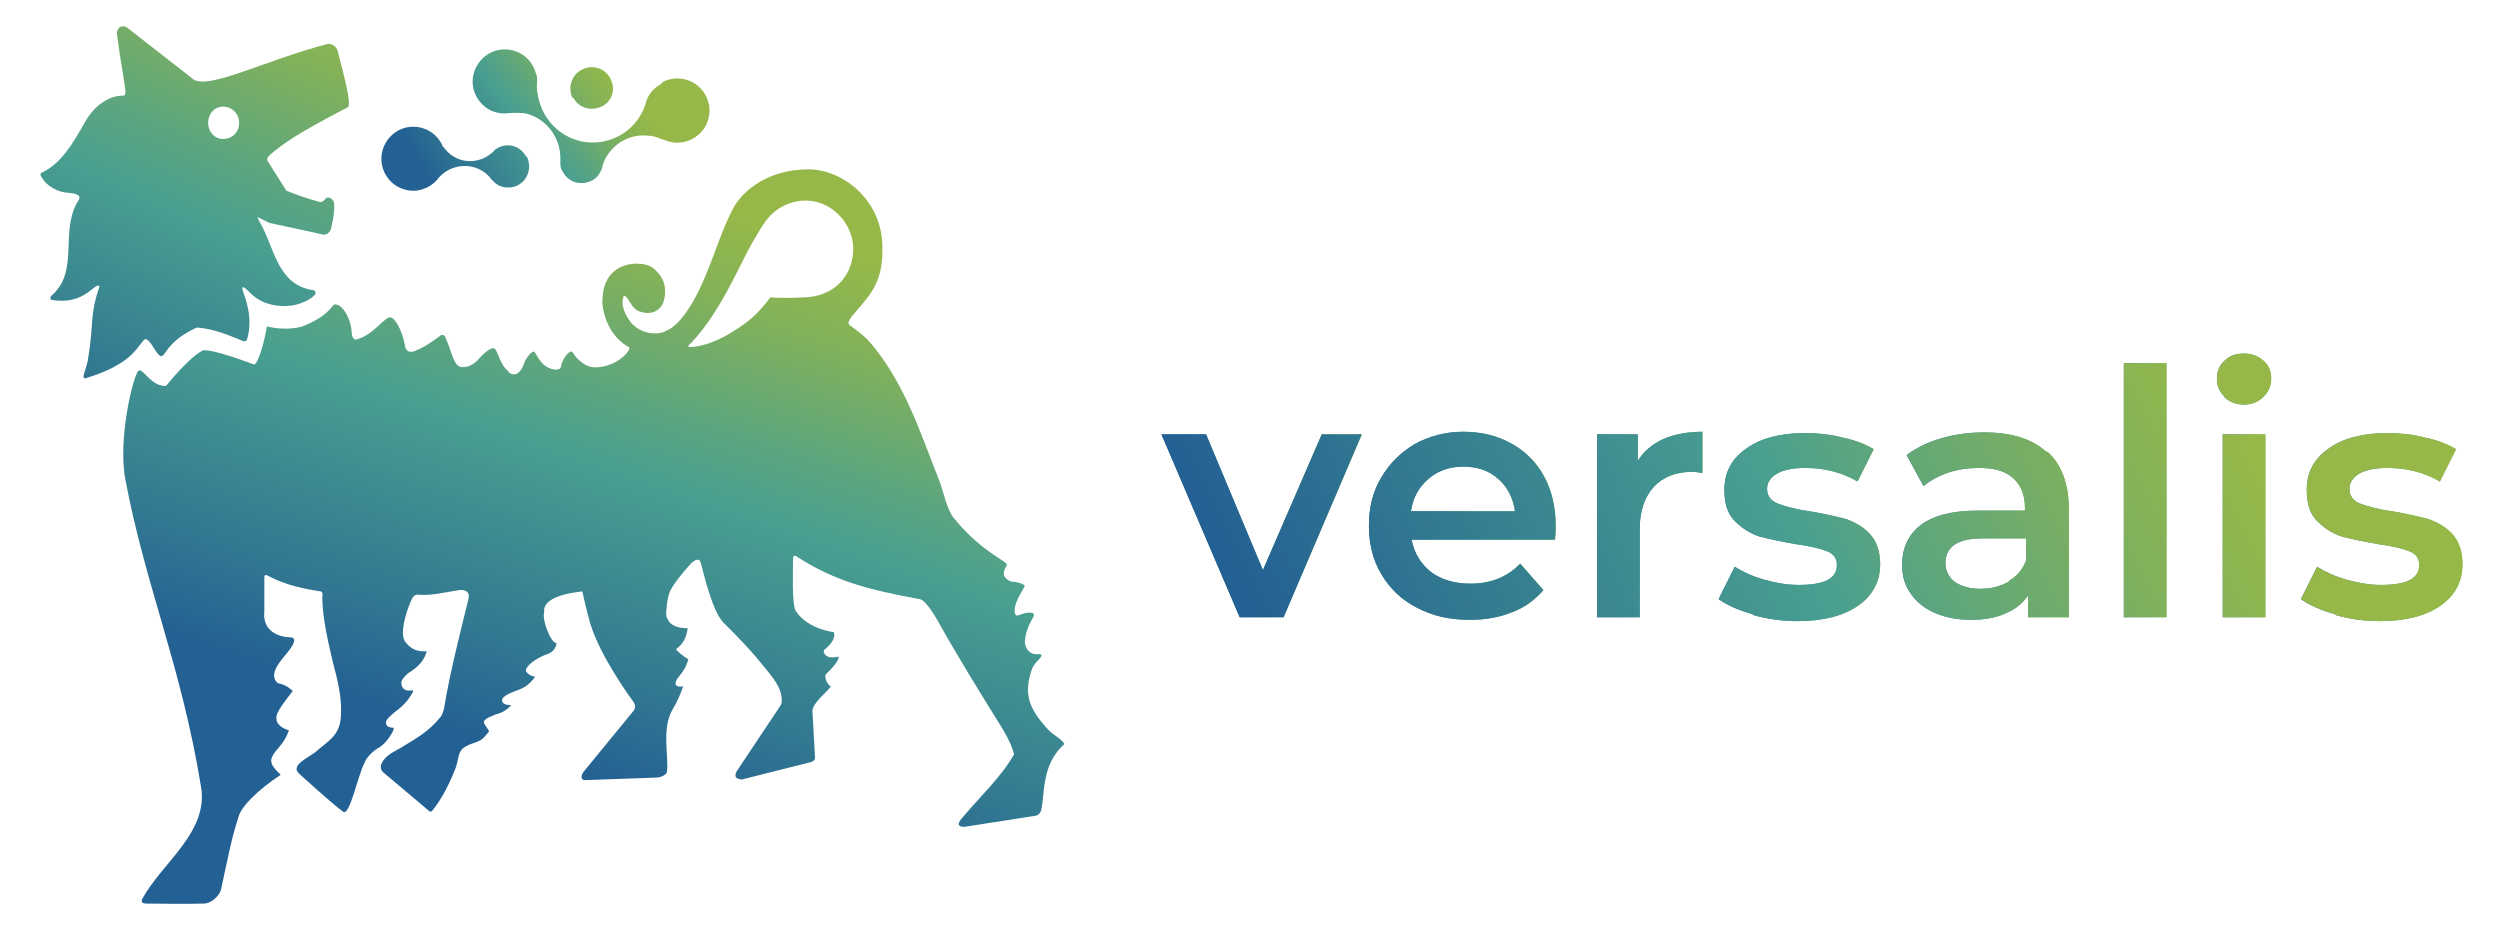 <?xml version="1.0" encoding="UTF-8"?>
<svg id="Livello_1" data-name="Livello 1" xmlns="http://www.w3.org/2000/svg" xmlns:xlink="http://www.w3.org/1999/xlink" viewBox="0 0 38.68 14.4">
  <defs>
    <style>
      .cls-1 {
        fill: url(#linear-gradient);
      }

      .cls-2 {
        fill: url(#Sfumatura_senza_nome_38);
      }

      .cls-3 {
        fill: url(#Sfumatura_senza_nome_38-8);
      }

      .cls-4 {
        fill: url(#Sfumatura_senza_nome_38-7);
      }

      .cls-5 {
        fill: url(#Sfumatura_senza_nome_38-2);
      }

      .cls-6 {
        fill: url(#Sfumatura_senza_nome_38-6);
      }

      .cls-7 {
        fill: url(#Sfumatura_senza_nome_38-5);
      }

      .cls-8 {
        fill: url(#Sfumatura_senza_nome_38-4);
      }

      .cls-9 {
        fill: url(#Sfumatura_senza_nome_38-3);
      }

      .cls-10 {
        fill: url(#Sfumatura_senza_nome_5-4);
      }

      .cls-10, .cls-11, .cls-12 {
        fill-rule: evenodd;
      }

      .cls-11 {
        fill: url(#Sfumatura_senza_nome_5-2);
      }

      .cls-12 {
        fill: url(#Sfumatura_senza_nome_5-3);
      }

      .cls-13 {
        fill: url(#Sfumatura_senza_nome_6);
      }

      .cls-14 {
        fill: url(#Sfumatura_senza_nome_5);
      }
    </style>
    <linearGradient id="Sfumatura_senza_nome_5" data-name="Sfumatura senza nome 5" x1="6.05" y1="-70.29" x2="14.12" y2="-46.7" gradientTransform="translate(0 -52.16) scale(1 -1)" gradientUnits="userSpaceOnUse">
      <stop offset=".27" stop-color="#236093"/>
      <stop offset=".33" stop-color="#307691"/>
      <stop offset=".46" stop-color="#49a090"/>
      <stop offset=".5" stop-color="#5ba57f"/>
      <stop offset=".58" stop-color="#84b258"/>
      <stop offset=".63" stop-color="#95b849"/>
    </linearGradient>
    <linearGradient id="Sfumatura_senza_nome_6" data-name="Sfumatura senza nome 6" x1="-1.86" y1="-65.72" x2="8.48" y2="-43.37" gradientTransform="translate(0 -52.16) scale(1 -1)" gradientUnits="userSpaceOnUse">
      <stop offset=".28" stop-color="#236093"/>
      <stop offset=".34" stop-color="#307691"/>
      <stop offset=".46" stop-color="#49a090"/>
      <stop offset=".5" stop-color="#5ba57f"/>
      <stop offset=".58" stop-color="#84b258"/>
      <stop offset=".63" stop-color="#95b849"/>
    </linearGradient>
    <linearGradient id="Sfumatura_senza_nome_5-2" data-name="Sfumatura senza nome 5" x1="-74.92" y1="-485.3" x2="-67.24" y2="-480.82" gradientTransform="translate(7.02 -486.4) rotate(-8.55) scale(1 -1)" xlink:href="#Sfumatura_senza_nome_5"/>
    <linearGradient id="Sfumatura_senza_nome_5-3" data-name="Sfumatura senza nome 5" x1="-74.87" y1="-485.38" x2="-67.19" y2="-480.9" gradientTransform="translate(7.02 -486.4) rotate(-8.55) scale(1 -1)" xlink:href="#Sfumatura_senza_nome_5"/>
    <linearGradient id="Sfumatura_senza_nome_5-4" data-name="Sfumatura senza nome 5" x1="4.37" y1="-56.17" x2="12.61" y2="-51.36" xlink:href="#Sfumatura_senza_nome_5"/>
    <linearGradient id="Sfumatura_senza_nome_38" data-name="Sfumatura senza nome 38" x1="17.96" y1="8.14" x2="21.07" y2="8.14" gradientUnits="userSpaceOnUse">
      <stop offset=".1" stop-color="#29669a"/>
      <stop offset=".21" stop-color="#307496"/>
      <stop offset=".56" stop-color="#489e8e"/>
      <stop offset=".62" stop-color="#52a37f"/>
      <stop offset=".83" stop-color="#72b256"/>
      <stop offset=".94" stop-color="#7fb946"/>
    </linearGradient>
    <linearGradient id="Sfumatura_senza_nome_38-2" data-name="Sfumatura senza nome 38" x1="21.17" y1="8.14" x2="24.07" y2="8.14" xlink:href="#Sfumatura_senza_nome_38"/>
    <linearGradient id="Sfumatura_senza_nome_38-3" data-name="Sfumatura senza nome 38" x1="24.7" y1="8.12" x2="26.34" y2="8.12" xlink:href="#Sfumatura_senza_nome_38"/>
    <linearGradient id="Sfumatura_senza_nome_38-4" data-name="Sfumatura senza nome 38" x1="26.59" y1="8.14" x2="29.07" y2="8.14" xlink:href="#Sfumatura_senza_nome_38"/>
    <linearGradient id="Sfumatura_senza_nome_38-5" data-name="Sfumatura senza nome 38" x1="29.44" y1="8.14" x2="32.01" y2="8.14" xlink:href="#Sfumatura_senza_nome_38"/>
    <linearGradient id="Sfumatura_senza_nome_38-6" data-name="Sfumatura senza nome 38" x1="32.86" y1="7.59" x2="33.52" y2="7.59" xlink:href="#Sfumatura_senza_nome_38"/>
    <linearGradient id="Sfumatura_senza_nome_38-7" data-name="Sfumatura senza nome 38" x1="34.3" y1="7.51" x2="35.15" y2="7.51" xlink:href="#Sfumatura_senza_nome_38"/>
    <linearGradient id="Sfumatura_senza_nome_38-8" data-name="Sfumatura senza nome 38" x1="35.6" y1="8.14" x2="38.08" y2="8.14" xlink:href="#Sfumatura_senza_nome_38"/>
    <linearGradient id="linear-gradient" x1="135.93" y1="-19.79" x2="151.87" y2="-27.66" gradientTransform="translate(-117.07 32.27)" gradientUnits="userSpaceOnUse">
      <stop offset=".1" stop-color="#236093"/>
      <stop offset=".25" stop-color="#307691"/>
      <stop offset=".56" stop-color="#49a090"/>
      <stop offset=".63" stop-color="#5ba57f"/>
      <stop offset=".83" stop-color="#84b258"/>
      <stop offset=".94" stop-color="#95b849"/>
    </linearGradient>
  </defs>
  <g>
    <path class="cls-14" d="M4.96,9.15c-.26-.04-.55-.1-.81-.24,0,0-.06-.04-.06.02v.53c-.03.26.16.39.39.4.18,0-.02.22-.11.33-.13.16-.16.27-.1.35.05.07.09,0,.26.15-.14.18-.21.28-.23.33,0,0-.12.19.17.28h0c-.08.23-.2.28-.26.41-.07.14.15.27.13.28-.35.23-.61.49-.65.65-.12.36-.19.77-.27,1.12-.03.12-.17.22-.26.22-.34.01-.6,0-.9,0-.1,0-.06-.07-.06-.07.31-.57,1.03-1.03.91-1.74-.31-1.89-.86-3.1-1.17-4.75-.12-.63.12-1.6.2-1.68.06-.07.2.25.43.23,0,0,.35-.44.57-.55.17-.02.79.22.79.22.07-.01.17-.4.2-.59.15.04.42.06.6-.02.41-.18.4-.33.46-.32.13.01.24.25.25.41,0,0,0,.16.08.13.25-.06.43-.35.52-.34.1.02.2.27.23.46,0,0,.02.11.15.06.12-.05.19-.09.4-.24.02-.02.07,0,.07.03.11.23.12.45.26.46.12.01.22-.08.27-.14.04-.05.16-.16.21-.15s.08.29.27.39c.09.04.16-.02.21-.16.03-.09.12-.19.15-.18s.08.16.19.23c.1.06.22.07.23,0,.03-.16.16-.27.18-.22.04.07.08.11.16.17.09.06.15.07.25.06.31-.03.51-.28.46-.31-.28-.15-.39-.46-.41-.67,0-.13,0-.45.31-.58.14-.06.38-.06.49.04.1.09.17.19.17.34,0,.13-.03.25-.14.31-.08.05-.22.04-.31-.02-.08-.06-.11-.17-.17-.21h-.02c-.06.15.04.32.12.42.17.19.44.18.53.12h0c.32-.12.59-.78.65-.94.13-.31.23-.65.4-.97.16-.28.55-.59,1.16-.59.52,0,1.11.46,1.14,1.14.03.58-.17.78-.39,1.04-.14.16-.16.2-.1.24.17.13.21.15.33.29.52.63.75,1.37,1.04,2.1.07.18.1.38.2.55.4.51.78.67.84.74.03.04-.04.05-.04.17,0,.03.07.11.14.11.03,0,.21.03.18.08-.1.17-.16.28-.15.39.02.12.08,0,.25.01.04,0,.06.03.04.06-.09.16-.12.25-.13.36-.02.07.04.25.22.22.02,0,.04.01.03.03-.01.05-.12.1-.16.25-.1.34-.04.55.25.87.12.13.19.13.27.24h0c-.36.32-.3.76-.36,1.02-.02.08-.08.09-.08.09l-1.09.17c-.09.01-.16-.02-.05-.14.27-.32.61-.64.8-.98h0c-.03-.12-.09-.24-.17-.38-.36-.58-.69-1.11-1.02-1.7-.19-.33-.27-.32-.27-.32-.81-.15-1.32-.28-1.92-.67-.04-.01-.04.04-.04.04,0,.15-.02.71.04.81.19.29.59.33.59.33h0s.06.1-.13.26c0,0-.04.02-.02.06.03.08.13.08.21.06.05,0-.03.13-.18.27-.03.03.01.15.06.18.01,0,.02.02,0,.03-.05.07-.27.24-.27.36l.04.72s0,.02-.01.04c-.02.02-.05.03-.05.03l-1.07.27s-.06,0-.09-.03c-.03-.04.01-.1.01-.1l.66-.99.03-.05c.04-.23-.16-.44-.29-.6-.23-.29-.58-.63-.58-.63-.2-.17-.33-.79-.38-.96-.02-.07-.09-.04-.15.02-.14.15-.27.32-.32.42-.05.1-.07.35-.06.39.02.07.07.19.33.19h0c-.02.15-.07.23-.15.3,0,0-.05.02-.01.05.08.08.17.13.17.13-.03.11-.08.19-.14.26-.16.2.06.16.06.16-.05.14-.09.23-.16.35-.18.3-.06.74-.09.96,0,.05-.07.09-.15.1l-1.12.04c-.07,0-.06-.08-.02-.13l.77-.94c.06-.08,0-.14-.02-.17,0,0-.49-.66-.65-1.19-.06-.21-.12-.49-.12-.49-.17.02-.62.08-.59.32-.04.11.1.48.19.48,0,0,0,.02,0,0,0,0,0,.12-.14.17-.18.06-.36.2-.33.27.03.05.11.08.14.08h0c-.17.24-.33.19-.48.31-.05.04-.06.13.11.13h0c-.13.14-.21.12-.3.17,0,0-.15.05-.12.11.08.14.1.11.04.17-.07.09-.1.1-.21.14-.1.03-.16.08-.16.08-.08.08-.06.16-.11.3-.08.21-.21.48-.36.66,0,0-.02.04-.06,0l-.7-.59c-.06-.05-.03-.13-.03-.13.07-.15.21-.19.35-.28.2-.12.39-.23.56-.44.04-.04.06-.14.06-.14.09-.55.25-1.17.38-1.7.03-.16-.15-.13-.15-.13-.25.04-.44.09-.63.07-.06,0-.08.02-.13.14-.06.15-.16.47-.07.59.15.2.33.13.33.15-.05.2-.22.29-.29.34-.08.07-.1.11-.1.14s0,.15.18.12v.02s-.06.14-.22.27c-.07.05-.15.12-.18.16s-.04.13.1.13v.03s-.09.21-.25.29c-.05.03-.16.12-.2.22-.11.22-.23.83-.33.76-.19-.14-.66-.57-.66-.57-.05-.04-.06-.08-.06-.08-.02-.11.22-.21.31-.29.14-.13.34-.22.37-.49.04-.38-.09-.74-.14-.97-.06-.25-.16-.71-.14-.96,0-.05-.03-.05-.03-.05h0ZM10.66,5.33s-.02.04,0,.04c.23,0,.5-.12.71-.26.19-.12.34-.23.55-.51,0,0,.12.02.54,0,.43-.02.71-.3.74-.7.03-.48-.43-.91-.93-.77-.36.1-.47.36-.61.59-.23.39-.49,1.08-.97,1.59,0,0-.01,0-.03.03M7.44,5.54s.17-.18.21-.15c.07.06.08.29.27.39"/>
    <path class="cls-13" d="M4.17,2.4c.23-.19.42-.33,1.21-.74.07-.04-.07-.53-.15-.85-.02-.11-.12-.14-.16-.13-1,.26-1.89.74-2.1.53,0,0,0,0,0,0L1.97.43c-.08-.06-.17,0-.16.1.05.4.1.62.13.87,0,.06,0,.08-.04.08-.23,0-.45.17-.58.4-.19.33-.36.64-.67.79-.02,0-.03.03-.02.05.07.13.18.2.3.24.13.04.19.01.28.06.01,0,.02.03.02.04,0,.02-.02.05-.04.08-.26.47.04,1.07-.4,1.44-.02.02-.01.06.01.06.52.09.67-.29.74-.21-.16.47-.08.54-.18,1.14-.02.13-.12.31-.03.28.67-.2.79-.47.84-.52.06-.06.07-.18.22.07.03.05.08.12.11.11.02,0,.05-.04.06-.06.13-.19.29-.29.48-.38,0,0,.02,0,.03,0,.23.02.43.1.7.21.02,0,.04,0,.05-.02.12-.39-.07-.74-.07-.79,0-.05.03-.03.13.07.21.21.53.22.72.17.1-.03.23-.09.28-.16.01-.02,0-.05-.03-.06-.57-.08-.6-.67-.84-1.07-.01-.02-.03-.06-.02-.06l.18.09s.8.17.83.18c.08.01.12-.08.12-.08,0-.02.06-.22.05-.39,0-.08-.09-.13-.13-.09-.01.02-.03.03-.04.04-.02.02-.05.02-.07.01-.21-.06-.27-.08-.5-.17l-.29-.46c-.02-.06.03-.08.05-.1h0ZM3.45,2.15c-.13,0-.23-.11-.23-.25s.1-.25.23-.25c.14,0,.25.11.25.25s-.1.25-.25.25Z"/>
    <g>
      <g>
        <path class="cls-11" d="M8.87,1.51c.09.18.33.23.5.1.1-.08.14-.21.1-.33-.06-.21-.29-.3-.47-.2-.16.08-.22.28-.14.44h0Z"/>
        <path class="cls-12" d="M10.23,1.3c-.12.06-.21.17-.24.3,0,0,0,0,0,0-.07.23-.24.43-.47.53-.49.22-1.07-.06-1.19-.62-.02-.08-.03-.15-.02-.23,0-.01,0-.03,0-.03,0-.04,0-.08-.02-.12-.09-.32-.44-.45-.71-.31-.24.13-.34.43-.21.67.1.19.3.29.5.26h0c.08-.01.16,0,.24,0,.34.07.57.38.56.72,0,0,0,.01,0,.02,0,0,0,.01,0,.02,0,.05,0,.1.04.15.09.18.33.23.5.1.05-.04.09-.11.11-.17h0s0-.01,0-.02c.09-.3.39-.51.71-.47.08,0,.15.03.22.06,0,0,.01,0,.02,0,.17.08.37.06.53-.07.15-.12.21-.33.16-.51-.09-.32-.44-.45-.71-.31h0Z"/>
      </g>
      <path class="cls-10" d="M8.14,2.42c-.09-.16-.28-.22-.44-.13-.03.02-.05.03-.07.06h0c-.06.05-.13.1-.21.12-.19.06-.4,0-.53-.16-.02-.02-.03-.04-.05-.06,0,0,0-.02-.01-.03,0,0,0,0,0,0-.13-.24-.43-.33-.67-.2-.27.15-.35.51-.14.76.12.14.33.21.51.15.1-.03.19-.09.25-.17,0,0,0,0,0,0,.04-.05.1-.1.16-.13.23-.12.51-.06.66.14h0s.01.02.02.02c.08.1.21.13.33.1.21-.06.29-.29.2-.47h0Z"/>
    </g>
  </g>
  <g>
    <g>
      <path class="cls-2" d="M21.07,6.72l-1.21,2.83h-.68l-1.21-2.83h.69l.88,2.1.91-2.1h.64Z"/>
      <path class="cls-5" d="M24.06,8.35h-2.22c.04.21.14.37.3.5.16.12.37.18.61.18.31,0,.57-.1.77-.31l.36.41c-.13.15-.29.27-.48.34-.19.08-.41.12-.66.12-.31,0-.58-.06-.82-.19-.24-.12-.42-.3-.55-.52-.13-.22-.19-.47-.19-.75s.06-.52.19-.74c.13-.22.3-.39.52-.52.22-.12.47-.19.75-.19s.52.06.74.18c.22.12.39.29.51.51.12.22.18.48.18.77,0,.05,0,.11-.01.2ZM22.1,7.41c-.15.13-.24.29-.27.5h1.61c-.03-.2-.11-.37-.26-.5-.14-.13-.33-.19-.54-.19s-.39.06-.54.19Z"/>
      <path class="cls-9" d="M26.34,6.69v.63c-.06-.01-.11-.02-.15-.02-.26,0-.46.08-.6.23-.14.15-.22.37-.22.65v1.37h-.66v-2.83h.63v.41c.19-.3.53-.45,1.01-.45Z"/>
      <path class="cls-8" d="M27.11,9.5c-.22-.06-.39-.14-.52-.23l.25-.5c.13.08.28.15.46.2.18.05.35.08.53.08.4,0,.59-.1.59-.31,0-.1-.05-.17-.15-.21-.1-.04-.26-.08-.48-.11-.23-.04-.42-.08-.57-.12-.15-.05-.27-.13-.38-.24-.11-.11-.16-.27-.16-.48,0-.27.11-.48.34-.64.22-.16.53-.24.91-.24.19,0,.39.02.58.07.19.04.35.1.48.18l-.25.5c-.24-.14-.51-.21-.81-.21-.19,0-.34.03-.44.09-.1.06-.15.14-.15.23,0,.11.05.18.16.23.11.04.27.09.5.12.23.04.41.08.56.12.14.05.27.12.37.23.1.11.16.26.16.47,0,.26-.11.48-.34.64-.23.16-.54.24-.94.24-.23,0-.45-.03-.67-.09Z"/>
      <path class="cls-7" d="M31.68,6.99c.22.2.33.5.33.9v1.66h-.63v-.34c-.08.12-.2.22-.35.28-.15.07-.33.1-.54.1s-.4-.04-.56-.11c-.16-.07-.28-.17-.37-.3-.09-.13-.13-.27-.13-.44,0-.25.09-.46.28-.61.19-.15.49-.23.89-.23h.73v-.04c0-.2-.06-.35-.18-.46-.12-.11-.29-.16-.53-.16-.16,0-.32.02-.47.07-.15.05-.28.12-.39.21l-.26-.48c.15-.11.33-.2.54-.26.21-.06.43-.09.66-.09.42,0,.74.1.96.3ZM31.08,8.99c.13-.08.22-.18.27-.33v-.33h-.68c-.38,0-.57.13-.57.38,0,.12.05.22.14.29.1.07.23.11.4.11s.31-.04.44-.11Z"/>
      <path class="cls-6" d="M32.86,5.62h.66v3.93h-.66v-3.93Z"/>
      <path class="cls-4" d="M34.42,6.14c-.08-.08-.12-.17-.12-.28s.04-.21.12-.28c.08-.08.18-.11.3-.11s.22.04.3.11c.08.07.12.16.12.27,0,.12-.04.21-.12.29-.08.08-.18.12-.3.12s-.22-.04-.3-.11ZM34.39,6.72h.66v2.83h-.66v-2.83Z"/>
      <path class="cls-3" d="M36.12,9.5c-.22-.06-.39-.14-.52-.23l.25-.5c.13.08.28.15.46.2.18.05.35.08.53.08.4,0,.59-.1.59-.31,0-.1-.05-.17-.15-.21-.1-.04-.26-.08-.48-.11-.23-.04-.42-.08-.57-.12-.15-.05-.27-.13-.38-.24-.11-.11-.16-.27-.16-.48,0-.27.11-.48.34-.64.22-.16.53-.24.91-.24.19,0,.39.02.58.07.19.04.35.1.48.18l-.25.5c-.24-.14-.51-.21-.81-.21-.19,0-.34.03-.44.09-.1.06-.15.14-.15.23,0,.11.05.18.16.23.11.04.27.09.5.12.23.04.41.08.56.12.14.05.27.12.37.23.1.11.16.26.16.47,0,.26-.11.48-.34.64-.23.16-.54.24-.94.24-.23,0-.45-.03-.67-.09Z"/>
    </g>
    <g>
      <path class="cls-1" d="M21.07,6.72l-1.21,2.83h-.68l-1.21-2.83h.69l.88,2.1.91-2.1h.64Z"/>
      <path class="cls-1" d="M24.06,8.35h-2.22c.04.21.14.37.3.5.16.12.37.18.61.18.31,0,.57-.1.77-.31l.36.41c-.13.15-.29.27-.48.34-.19.08-.41.12-.66.12-.31,0-.58-.06-.82-.19-.24-.12-.42-.3-.55-.52-.13-.22-.19-.47-.19-.75s.06-.52.19-.74c.13-.22.3-.39.52-.52.22-.12.47-.19.75-.19s.52.06.74.18c.22.12.39.29.51.51.12.22.18.48.18.77,0,.05,0,.11-.01.2ZM22.1,7.41c-.15.13-.24.29-.27.5h1.61c-.03-.2-.11-.37-.26-.5-.14-.13-.33-.19-.54-.19s-.39.06-.54.19Z"/>
      <path class="cls-1" d="M26.34,6.69v.63c-.06-.01-.11-.02-.15-.02-.26,0-.46.08-.6.23-.14.15-.22.37-.22.65v1.37h-.66v-2.83h.63v.41c.19-.3.53-.45,1.01-.45Z"/>
      <path class="cls-1" d="M27.11,9.5c-.22-.06-.39-.14-.52-.23l.25-.5c.13.08.28.15.46.2.18.05.35.08.53.08.4,0,.59-.1.59-.31,0-.1-.05-.17-.15-.21-.1-.04-.26-.08-.48-.11-.23-.04-.42-.08-.57-.12-.15-.05-.27-.13-.38-.24-.11-.11-.16-.27-.16-.48,0-.27.11-.48.34-.64.22-.16.53-.24.91-.24.19,0,.39.02.58.07.19.04.35.1.48.18l-.25.5c-.24-.14-.51-.21-.81-.21-.19,0-.34.03-.44.09-.1.06-.15.14-.15.23,0,.11.05.18.16.23.11.04.27.09.5.12.23.04.41.08.56.12.14.05.27.12.37.23.1.11.16.26.16.47,0,.26-.11.48-.34.64-.23.16-.54.24-.94.24-.23,0-.45-.03-.67-.09Z"/>
      <path class="cls-1" d="M31.68,6.99c.22.2.33.5.33.9v1.66h-.63v-.34c-.08.12-.2.22-.35.28-.15.07-.33.1-.54.1s-.4-.04-.56-.11c-.16-.07-.28-.17-.37-.3-.09-.13-.13-.27-.13-.44,0-.25.09-.46.28-.61.19-.15.49-.23.89-.23h.73v-.04c0-.2-.06-.35-.18-.46-.12-.11-.29-.16-.53-.16-.16,0-.32.02-.47.07-.15.05-.28.12-.39.21l-.26-.48c.15-.11.33-.2.54-.26.21-.06.43-.09.66-.09.42,0,.74.1.96.3ZM31.08,8.99c.13-.08.22-.18.27-.33v-.33h-.68c-.38,0-.57.13-.57.38,0,.12.05.22.14.29.1.07.23.11.4.11s.31-.04.44-.11Z"/>
      <path class="cls-1" d="M32.86,5.62h.66v3.93h-.66v-3.93Z"/>
      <path class="cls-1" d="M34.42,6.14c-.08-.08-.12-.17-.12-.28s.04-.21.12-.28c.08-.08.18-.11.3-.11s.22.04.3.11c.08.07.12.16.12.27,0,.12-.04.21-.12.29-.08.08-.18.12-.3.12s-.22-.04-.3-.11ZM34.39,6.72h.66v2.83h-.66v-2.83Z"/>
      <path class="cls-1" d="M36.12,9.5c-.22-.06-.39-.14-.52-.23l.25-.5c.13.08.28.15.46.2.18.05.35.08.53.08.4,0,.59-.1.59-.31,0-.1-.05-.17-.15-.21-.1-.04-.26-.08-.48-.11-.23-.04-.42-.08-.57-.12-.15-.05-.27-.13-.38-.24-.11-.11-.16-.27-.16-.48,0-.27.11-.48.34-.64.22-.16.53-.24.91-.24.19,0,.39.02.58.07.19.04.35.1.48.18l-.25.5c-.24-.14-.51-.21-.81-.21-.19,0-.34.03-.44.09-.1.06-.15.14-.15.23,0,.11.05.18.16.23.11.04.27.09.5.12.23.04.41.08.56.12.14.05.27.12.37.23.1.11.16.26.16.47,0,.26-.11.48-.34.64-.23.16-.54.24-.94.24-.23,0-.45-.03-.67-.09Z"/>
    </g>
  </g>
</svg>